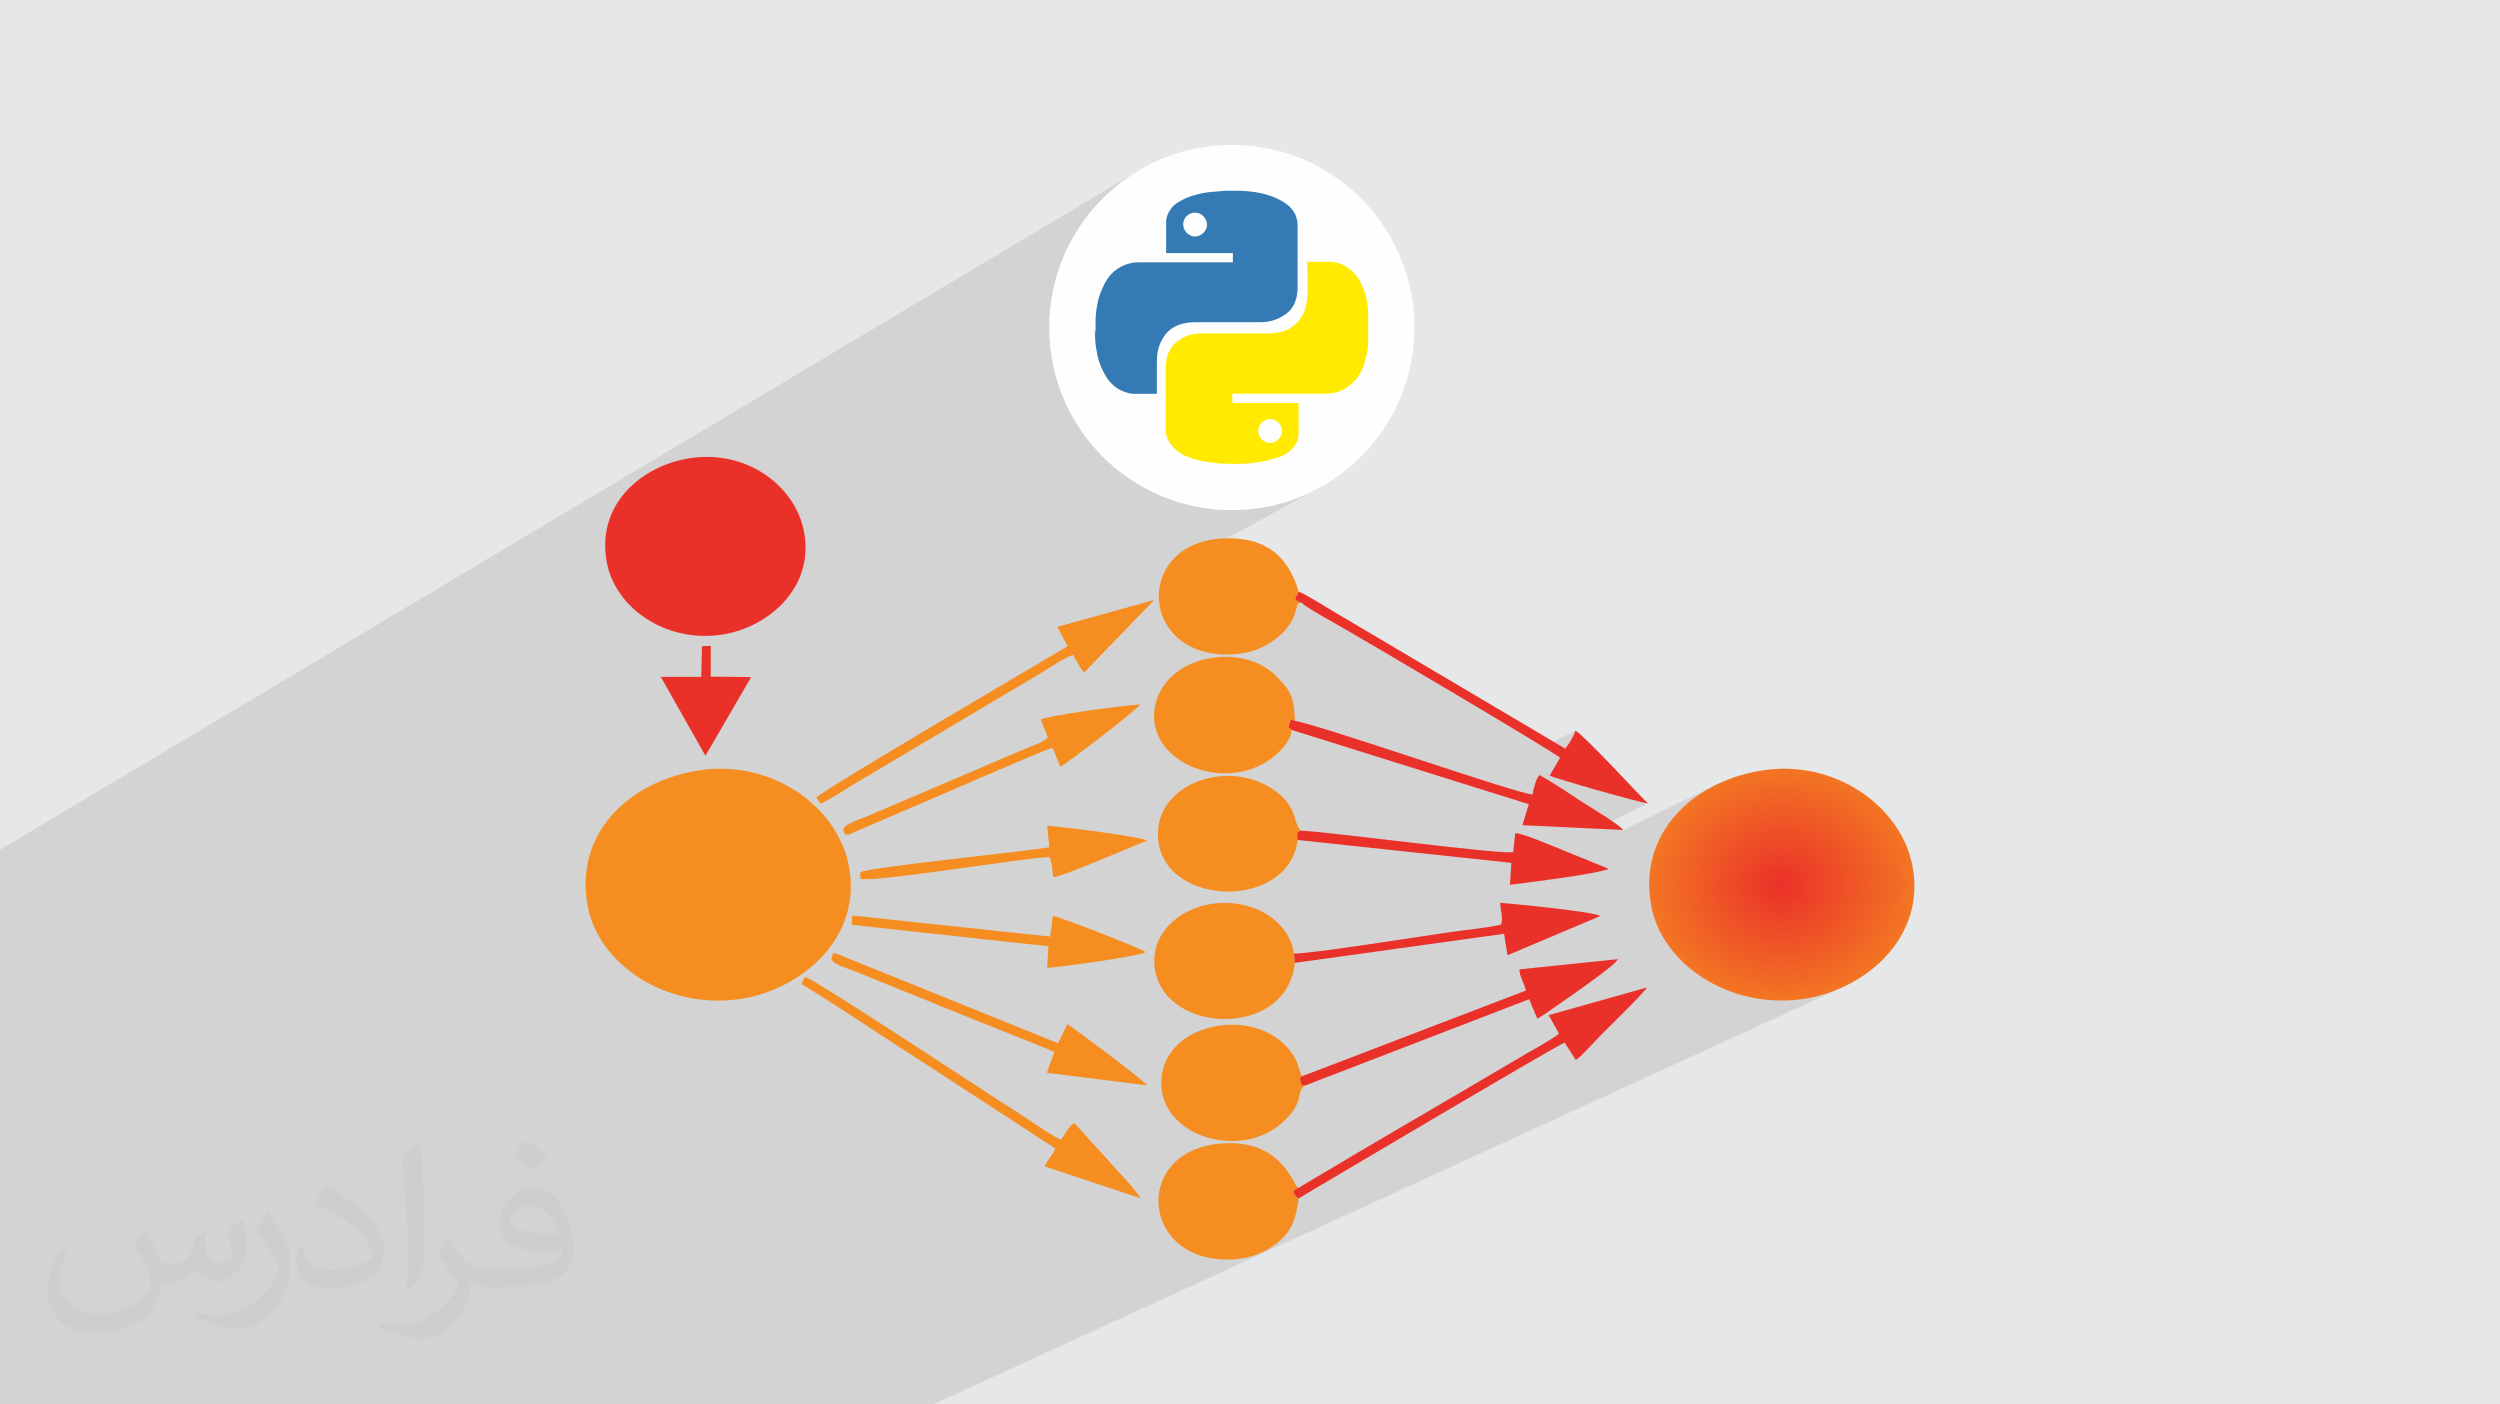 <?xml version="1.0" encoding="UTF-8"?>
<!DOCTYPE svg PUBLIC "-//W3C//DTD SVG 1.1//EN" "http://www.w3.org/Graphics/SVG/1.1/DTD/svg11.dtd">
<!-- Creator: CorelDRAW -->
<svg xmlns="http://www.w3.org/2000/svg" xml:space="preserve" width="94.192mm" height="52.917mm" version="1.1" style="shape-rendering:geometricPrecision; text-rendering:geometricPrecision; image-rendering:optimizeQuality; fill-rule:evenodd; clip-rule:evenodd"
viewBox="0 0 9404.92 5283.66"
 xmlns:xlink="http://www.w3.org/1999/xlink"
 xmlns:xodm="http://www.corel.com/coreldraw/odm/2003">
 <defs>
  <style type="text/css">
   <![CDATA[
    .fil0 {fill:#E6E7E8}
    .fil4 {fill:#EA3129}
    .fil3 {fill:#F68D21}
    .fil6 {fill:#FEFEFE}
    .fil7 {fill:#347AB4;fill-rule:nonzero}
    .fil8 {fill:#FFEA00;fill-rule:nonzero}
    .fil2 {fill:#373435;fill-opacity:0.031}
    .fil1 {fill:#2B2A29;fill-opacity:0.102}
    .fil5 {fill:url(#id0)}
   ]]>
  </style>
  <radialGradient id="id0" gradientUnits="userSpaceOnUse" gradientTransform="matrix(1 -0 -0 0.874 0 419)" cx="6703.02" cy="3328.03" r="674.93" fx="6703.02" fy="3328.03">
   <stop offset="0" style="stop-opacity:1; stop-color:#EA3129"/>
   <stop offset="1" style="stop-opacity:1; stop-color:#F68D21"/>
  </radialGradient>
 </defs>
 <g id="Layer_x0020_1">
  <polygon class="fil0" points="-0,0 9404.92,0 9404.92,5283.66 -0,5283.66 "/>
  <polygon class="fil1" points="-0,4546.15 -0,4532.76 -0,4508.06 -0,4315.36 -0,4313.51 -0,4037.21 -0,3960.75 -0,3958.64 -0,3933.99 -0,3932.53 -0,3460.97 -0,3231.84 -0,3196.72 4278.07,644.76 4250.21,662.63 4223.28,681.78 4197.34,702.17 4172.41,723.75 4148.56,746.5 4125.81,770.35 4104.23,795.28 4083.84,821.23 4064.69,848.16 4046.82,876.02 4030.28,904.78 4015.11,934.41 4001.36,964.83 3989.06,996.02 3978.27,1027.93 3969.01,1060.52 3961.34,1093.75 3955.3,1127.58 3950.93,1161.96 3948.28,1196.84 3947.38,1232.18 3948.28,1267.53 3950.93,1302.41 3955.3,1336.79 3961.34,1370.6 3969.01,1403.83 3978.27,1436.44 3989.06,1468.35 4001.36,1499.54 4015.11,1529.96 4030.28,1559.58 4046.82,1588.35 4064.69,1616.21 4083.84,1643.14 4104.23,1669.08 4125.81,1694.01 4148.56,1717.86 4172.41,1740.6 4197.34,1762.19 4223.28,1782.58 4250.21,1801.73 4278.07,1819.6 4306.84,1836.14 4336.45,1851.31 4366.88,1865.06 4398.07,1877.36 4429.98,1888.15 4462.58,1897.41 4495.81,1905.08 4529.63,1911.12 4564.01,1915.49 4598.89,1918.14 4634.23,1919.03 4669.58,1918.14 4704.46,1915.49 4738.84,1911.12 4772.66,1905.08 4805.89,1897.41 4838.48,1888.15 4870.4,1877.36 4901.59,1865.06 4932.01,1851.31 4961.64,1836.14 4379.63,2154.03 4375.08,2163.45 4368.08,2182.72 4363.06,2202.46 4360.04,2222.51 4358.99,2242.72 4359.93,2262.94 4362.84,2283.02 4367.74,2302.79 4374.6,2322.11 4383.42,2340.83 4394.21,2358.78 4406.96,2375.81 4421.66,2391.77 4438.32,2406.51 4456.92,2419.87 4477.48,2431.69 4499.98,2441.82 4524.41,2450.12 4540.59,2453.98 4882.8,2271.3 4885.11,2270.57 4889.21,2269.67 4895.88,2267.48 4900.91,2271.57 4906.74,2275.93 4913.25,2280.54 4920.35,2285.33 4927.93,2290.25 4935.89,2295.28 4944.11,2300.34 4952.52,2305.41 4960.99,2310.42 4969.44,2315.35 4977.73,2320.14 4985.79,2324.73 4993.52,2329.1 5000.79,2333.19 5007.52,2336.94 5013.59,2340.33 5024.27,2346.35 5038.52,2354.5 5056.08,2364.63 5076.69,2376.58 5100.11,2390.22 5126.09,2405.39 5154.36,2421.94 5184.68,2439.73 5216.79,2458.6 5250.45,2478.41 5285.39,2499.01 5321.36,2520.25 5358.13,2541.98 5395.42,2564.06 5432.98,2586.32 5470.58,2608.64 5507.93,2630.86 5544.82,2652.81 5580.95,2674.38 5616.11,2695.39 5650.03,2715.71 5682.44,2735.18 5713.11,2753.65 5741.79,2770.98 5768.21,2787.02 5792.12,2801.62 5805.31,2809.73 5926.74,2748.75 5923.53,2757.41 5919.67,2766.22 5915.23,2775.1 5910.34,2783.91 5905.1,2792.55 5899.62,2800.91 5893.99,2808.87 5888.34,2816.33 5848.12,2836.47 5857.66,2842.64 5865.26,2847.81 5868.82,2850.64 5829.68,2917.75 5832.74,2919.12 5837.4,2920.91 5843.55,2923.08 5851.1,2925.62 5859.94,2928.5 5869.95,2931.67 5881.04,2935.13 5893.1,2938.82 5906.03,2942.72 5919.71,2946.82 5934.05,2951.06 5948.94,2955.43 5964.27,2959.89 5979.95,2964.41 5995.84,2968.97 6011.88,2973.53 6027.93,2978.07 6043.9,2982.55 6059.69,2986.95 6075.17,2991.23 6090.26,2995.37 6104.85,2999.33 6118.83,3003.08 6132.09,3006.61 6144.53,3009.86 6156.04,3012.83 6166.52,3015.46 6175.87,3017.74 6183.97,3019.65 6190.73,3021.14 6196.04,3022.17 6199.78,3022.74 6006.12,3117.59 6106.27,3122.35 5684.87,3328.04 5686.29,3327.88 6462.04,2949.23 6441.1,2959.67 6420.83,2970.89 6401.25,2982.86 6382.41,2995.58 6364.33,3009.03 6347.05,3023.18 6330.59,3038.03 6314.98,3053.56 6300.27,3069.74 6286.47,3086.58 6273.63,3104.04 6261.77,3122.11 6250.93,3140.8 6241.12,3160.05 6232.4,3179.87 6224.79,3200.25 6218.31,3221.14 6213,3242.57 6208.91,3264.49 6206.04,3286.9 6204.44,3309.78 6204.14,3333.11 6205.17,3356.89 6207.55,3381.08 6211.33,3405.68 6215.68,3426.21 6221.26,3446.42 6228.01,3466.28 6235.91,3485.76 6244.91,3504.84 6254.99,3523.49 6266.11,3541.66 6278.25,3559.34 6291.35,3576.5 6305.38,3593.1 6320.32,3609.13 6336.13,3624.53 6352.77,3639.3 6370.21,3653.39 6388.41,3666.79 6407.35,3679.45 6426.97,3691.35 6447.26,3702.46 6468.17,3712.76 6489.68,3722.2 6511.73,3730.77 6534.32,3738.44 6557.38,3745.16 6580.91,3750.92 6604.84,3755.68 6629.16,3759.43 6653.84,3762.1 6678.82,3763.71 6704.08,3764.19 6729.59,3763.54 6755.31,3761.72 6781.2,3758.68 6802.93,3755.15 6824.64,3750.67 6846.28,3745.25 6867.79,3738.9 6889.13,3731.64 6910.24,3723.49 6931.05,3714.47 3509.72,5283.66 3500.32,5283.66 3461.55,5283.66 3457.27,5283.66 3138.02,5283.66 3130.27,5283.66 3007.47,5283.66 2970.42,5283.66 2920.52,5283.66 2884.48,5283.66 2715.87,5283.66 2703.53,5283.66 2647.04,5283.66 2606.36,5283.66 2535.11,5283.66 2473.85,5283.66 2462.27,5283.66 2389.9,5283.66 2290.35,5283.66 2282.46,5283.66 2188.38,5283.66 2151.14,5283.66 2069.93,5283.66 1990.85,5283.66 1975.89,5283.66 1931.92,5283.66 1917.01,5283.66 1901.3,5283.66 1892.68,5283.66 1883.42,5283.66 1883.21,5283.66 1858.24,5283.66 1841.98,5283.66 1764.93,5283.66 1708.85,5283.66 1679.46,5283.66 1678.52,5283.66 1675.53,5283.66 1635.89,5283.66 1583.43,5283.66 1532.57,5283.66 1490.14,5283.66 1466.21,5283.66 1406.16,5283.66 1348.57,5283.66 1319.16,5283.66 1285.54,5283.66 1239.25,5283.66 1202.08,5283.66 1151.07,5283.66 1138.76,5283.66 1083.93,5283.66 1047.11,5283.66 1023.36,5283.66 1002.67,5283.66 960.96,5283.66 951.49,5283.66 916.88,5283.66 879.28,5283.66 860.09,5283.66 787.06,5283.66 690.78,5283.66 683.06,5283.66 592.79,5283.66 552.3,5283.66 494.51,5283.66 367.58,5283.66 247.56,5283.66 196.35,5283.66 169.11,5283.66 120.43,5283.66 89.51,5283.66 76.35,5283.66 -0,5283.66 -0,5276.2 -0,5272.79 -0,5268.94 -0,5267.46 -0,5248.97 -0,5240.87 -0,5239.74 -0,5234.59 -0,5220.28 -0,5208.46 -0,5166.78 -0,5156.57 -0,5125.77 -0,5017.09 -0,4996.01 -0,4995.06 -0,4994.81 -0,4957.34 -0,4956.09 -0,4920.39 -0,4916.35 -0,4886.93 -0,4882.24 -0,4880.51 -0,4879.69 -0,4877.85 -0,4863.75 -0,4849.86 -0,4824.8 -0,4812.08 -0,4807.38 -0,4729.66 -0,4693.73 -0,4692.13 -0,4664.51 -0,4652.11 -0,4649.86 -0,4614.43 -0,4607.79 "/>
  <path class="fil2" d="M548.54 4627.69c17.95,27.21 29.6,53.36 40.96,82.43 8.45,16.91 12.93,48.09 52.57,48.09 11.61,0 28.28,-3.42 43.06,-11.61 16.63,-8.73 29.32,-21.94 35.94,-42l15.85 -53.36 38.57 -19.02 2.64 2.64c-5.27,20.09 -6.59,39.36 -6.59,54.43 0,44.63 38.57,61.56 69.22,61.56 17.95,0 34.09,-8.73 34.09,-25.11 0,-21.13 -8.98,-57.06 -20.62,-89.29 17.95,-17.95 35.94,-35.94 56.53,-50.47l3.17 1.6c8.98,38.04 14,75.56 14,100.66 0,24.57 -10.83,51.79 -19.81,69.49 -18.49,34.87 -51.25,62.62 -90.87,62.62 -30.1,0 -63.65,-15.07 -86.66,-43.06l-1.32 0c-21.66,26.96 -55.22,51.25 -108.86,51.25l-16.63 0c-2.64,35.41 -10.29,60.49 -21.94,82.95 -31.95,62.34 -126.81,106.47 -216.1,106.47 -124.17,0 -186.51,-71.59 -186.51,-166.96 0,-58.91 19.27,-113.6 48.88,-152.42l24.29 10.04c-18.49,35.41 -30.91,68.68 -30.91,101.45 0,89.29 72.66,131.83 156.4,131.83 77.68,0 173.83,-49.41 191.28,-106.72 -6.59,-62.62 -30.1,-91.93 -66.04,-148.99 10.83,-19.02 24.83,-38.04 42.28,-58.38l3.17 0 0 0 0 0 -0.02 -0.09zm1432.13 -336.04c26.15,16.39 51.79,35.66 76.87,57.85 -14,19.81 -31.45,37.79 -53.11,53.64 -25.11,-20.34 -50.19,-37.79 -75.84,-56.27 17.42,-19.55 34.62,-38.29 52.04,-55.22l0 0 0 0 0 0 0 0 0 0 0.03 0zm13.47 244.11c-42.28,0 -76.87,27.75 -76.87,48.34 0,44.13 84.53,57.85 185.72,57.31 -12.68,-51.79 -57.06,-105.68 -108.86,-105.68l0.01 0.03zm-94.86 236.19c54.96,0 103.04,-1.6 139.74,-10.83 40.96,-10.29 75.56,-30.91 75.56,-45.17 0,-3.7 0,-8.19 -1.32,-11.89 -22.98,2.11 -49.41,2.11 -72.38,2.11 -74.49,0 -131.55,-16.91 -154.02,-58.66 -5.55,-11.61 -9.51,-24.57 -9.51,-39.36 0,-40.43 17.42,-79.79 48.09,-107 25.61,-22.45 53.89,-36.44 82.67,-36.44 52.04,0 93.51,41.75 122.57,107.54 15.85,35.94 26.68,77.4 26.68,129.72 0,34.87 -9.51,64.19 -31.17,85.85 -40.43,39.11 -114.92,53.89 -229.04,53.89l-51.79 0 0 0 -13.47 0c-28.28,0 -48.62,-5.02 -64.72,-17.42l-2.64 0c0.79,6.59 1.32,12.93 1.32,19.02 0,25.61 -8.45,58.38 -25.61,84.53 -50.72,75.3 -105.68,108.04 -153.24,108.04 -48.09,0 -107,-18.49 -160.11,-42.54l9.51 -18.49c17.17,7.13 40.96,11.89 73.7,11.89 85.85,0 198.66,-82.43 212.66,-163 -3.17,-6.59 -8.98,-15.32 -17.17,-24.57 -25.11,-29.85 -40.96,-54.68 -55.75,-80.83 12.68,-25.11 24.29,-45.17 35.13,-63.4l4.49 -0.53c36.72,74.77 69.99,117.55 144.23,117.55l11.61 0 0 0 53.89 0 0 0 0 0 0 0 0 0 0 0 0.09 0.01zm-371.98 79c6.34,-34.34 6.87,-72.91 6.87,-108.86l0 -53.36c0,-99.6 -12.68,-244.36 -22.98,-338.68 17.95,-19.27 43.06,-42 62.87,-57.31l5.81 1.6c13.47,118.62 16.63,256 16.63,383.06 0,33.3 -1.32,65.79 -4.49,89.55 -1.85,30.1 -19.27,52.83 -56.53,87.7l-8.19 -3.7zm-382.8 -157.19c1.85,46.77 24.83,83.49 105.15,83.49 49.93,0 92.19,-12.93 138.96,-35.13 8.45,-3.7 12.93,-8.73 12.93,-12.93 0,-29.32 -22.45,-68.15 -60.23,-103.55 -36.72,-33.3 -85.34,-62.62 -130.76,-82.18 -15.6,-6.59 -20.62,-13.47 -20.62,-20.09 0,-13.47 17.95,-41.75 32.77,-62.09l5.02 -0.53c52.04,27.21 110.17,67.64 153.24,112.53 39.11,41.47 63.4,83.49 63.4,129.19 0,33.81 -10.29,65.51 -26.96,95.11 -57.06,28.79 -117.83,50.72 -178.06,50.72 -73.17,0 -123.1,-34.34 -123.1,-114.92 0,-8.73 0,-22.19 3.17,-39.64l25.11 0 0 0 0 0 0 0 0 0 0 0 -0.02 0zm-132.37 -132.9l45.45 73.45c16.63,27.21 32.23,56.81 32.23,103.55l0 59.7c0,48.34 -30.91,100.13 -80.83,151.38 -39.11,34.62 -73.7,49.41 -105.68,49.41 -47.55,0 -101.98,-14.79 -164.85,-41.75l7.13 -18.49c19.81,5.27 42.79,9.77 71.06,9.77 90.36,-0.53 182.8,-66.57 225.08,-147.15 5.02,-9.26 6.87,-17.95 6.87,-24.04 0,-9.26 -5.02,-19.55 -8.98,-28.79 -22.98,-43.31 -48.62,-82.95 -76.87,-119.68 14.79,-23.25 29.6,-45.7 45.7,-67.9l3.7 0.53 0 0 0 0 0 0 0 0 0 0 -0.02 0.01z"/>
  <g id="_1811974061792">
   <g>
    <path class="fil3" d="M2623.59 2899.09c-266.16,44.13 -461.2,242.08 -413.37,506.59 39.89,220.54 292.87,391.84 569.88,353 231.57,-32.47 470.62,-230.69 411.68,-509.31 -45.93,-217.15 -291.71,-396.11 -568.18,-350.28z"/>
    <path class="fil4" d="M2592.78 1724.1c-181.68,29.13 -353.76,176.48 -308.9,397.01 33.72,165.74 219.46,297.83 430.89,266.51 178.51,-26.44 353.95,-181.74 308.52,-394.61 -36.02,-168.76 -217.71,-303.01 -430.51,-268.9z"/>
    <path class="fil3" d="M4871.4 3622.2l-3.66 -35.29c-18.14,-119.59 -141.45,-198.89 -283.44,-189.52 -127.49,8.41 -248.34,97.23 -241.59,227.88 13.7,264.9 496.96,291.7 528.7,-3.08z"/>
    <path class="fil3" d="M4885.93 4507.97c-12.1,-7.41 -2.95,-0.01 -12.17,-9.05 -0.23,-0.23 -7.85,-9.55 -8.13,-9.91 8.08,-18.77 -6.03,-5.02 18.61,-20 -20.82,-11.05 -63.38,-192.83 -304.42,-165.75 -326.19,36.64 -283.47,460.77 67.05,433.84 70.63,-5.43 127.11,-33.08 167.42,-69.3 46.28,-41.6 59.55,-78.72 71.64,-159.85z"/>
    <path class="fil3" d="M4909.4 4083.79c-18.39,-6.49 -8.28,14 -16.67,-16.18 -7.52,-26.99 -6.44,-2.66 5.9,-18.9 -14.73,-26.13 -12.53,-48.75 -35.72,-82.96 -132.42,-195.48 -510.22,-118.98 -493.6,122.56 13.25,192.69 298.61,269.98 448.86,139.72 97.14,-84.21 53.3,-120.46 91.23,-144.24z"/>
    <path class="fil3" d="M4895.89 2267.48l-23.57 -10.14c5.61,-25.98 0.74,-4.4 6.74,-18.75l6.34 -13.02c-39.29,-134.03 -123.33,-202.41 -269.75,-200.6 -343.19,4.29 -339.07,430.58 -6.32,437.46 74.95,1.55 135.31,-18.85 183.19,-53.71 25.39,-18.48 41.33,-34.1 58.86,-59.92 8.97,-13.21 13.87,-22.4 18.81,-37.12 17.75,-52.86 3.78,-35.6 25.7,-44.19z"/>
    <path class="fil3" d="M4858.97 2746c-10.34,-10.64 -14.09,-3.48 -8.29,-23 7.05,-23.69 4.33,-14.24 20.91,-11.11 -4.17,-95.87 -17.92,-113.95 -68.84,-166.91 -125.78,-130.83 -412.89,-83.86 -456.03,104.88 -45,196.92 216.34,325.2 404.54,223.86 39.92,-21.5 104.24,-74.34 107.71,-127.73z"/>
    <path class="fil3" d="M4881.77 3159.96c-0.81,-25 -8.05,-29.04 13.73,-34.93 -31.72,-21.74 -10.47,-82.97 -90.97,-144.54 -170.43,-130.34 -437.83,-40.42 -448.09,144.89 -15.81,285.32 490.4,310.96 525.33,34.58z"/>
    <path class="fil4" d="M4895.89 2267.48c24.57,20.99 87.24,55.88 117.71,72.85 94.03,52.37 839.52,493.03 855.24,510.32l-39.14 67.11c23.67,12.19 338.81,101.56 370.1,104.99 -36.28,-34.36 -238.79,-255.78 -273.05,-274 -7.55,22.76 -23.37,48.48 -38.4,67.58l-876.11 -518.47c-40.88,-23.86 -83.78,-52.92 -126.84,-72.3l-6.34 13.02c-6,14.35 -1.13,-7.23 -6.74,18.75l23.57 10.14z"/>
    <path class="fil3" d="M3015.12 3701.74c158.84,97.59 319.76,207.26 478.49,308.56l476.32 310.08c-10.64,27.44 -30.35,43.21 -39.88,67.62l360.62 119.75c-11.6,-21.33 -46.97,-60.49 -58.87,-73.34l-190.23 -209.8c-22.44,12.17 -34.54,43.71 -50.74,62.91 -27.06,-10.66 -91.09,-55.46 -119.09,-74.19 -41.83,-27.99 -80.64,-51.83 -121.77,-78.37 -82.35,-53.13 -690.91,-454.93 -722.23,-460.34l-12.62 27.12z"/>
    <path class="fil4" d="M4884.25 4469.01c-24.64,14.98 -10.53,1.23 -18.61,20 0.28,0.36 7.9,9.68 8.13,9.91 9.23,9.04 0.07,1.64 12.17,9.05 15.74,-9.58 962.84,-571.13 1000.24,-585.82l41.96 65.96 20.48 -17.09c6.67,-6.76 8.99,-9.73 15.22,-16.06 13.26,-13.45 20.52,-20.55 33.76,-34.94 34.57,-37.53 183.63,-179.96 197.83,-205.05l-369.37 103.87 38.59 69.21c-16.75,17.04 -96.9,60.66 -122.9,76.03l-366.03 215.1c-166.63,96.48 -326.35,191.5 -491.46,289.83z"/>
    <path class="fil3" d="M3977.45 2358.33l38.95 72.61c-47.28,28.64 -931.81,546.79 -945.23,569.69l14.99 22.68c32.55,-12.47 81.72,-46.38 116.23,-67.31l709.42 -421.65c32.5,-19.57 91.34,-59.6 124.08,-70.65 12.82,17.94 25.6,47.93 42.42,66.35l264.01 -273.25 -364.87 101.54z"/>
    <path class="fil4" d="M4858.97 2746l892.2 279.36 -23.68 78.99 378.79 18c-9.6,-17.51 -133.03,-91.52 -155.89,-106.51 -47.23,-30.95 -111.99,-75.24 -159.74,-100.11 -11.8,13.69 -21.42,51.12 -25.76,73.32 -67.75,-5.92 -792.91,-259.99 -893.29,-277.16 -16.57,-3.13 -13.86,-12.58 -20.91,11.11 -5.8,19.51 -2.06,12.35 8.29,23z"/>
    <path class="fil4" d="M4898.62 4048.71c-12.34,16.25 -13.42,-8.09 -5.9,18.9 8.4,30.17 -1.72,9.69 16.67,16.18l843.03 -324.75 30.96 73.47c10.34,-3.85 257,-174.42 292.19,-210.82l7.43 -8.67c1.02,-1.18 2.58,-3.07 3.73,-4.7l-370.74 38.34c0.71,28.95 17.03,48.59 24.41,79.69l-841.8 322.36z"/>
    <path class="fil3" d="M3127.23 3606.82c7.11,22.33 54.91,33.28 95.22,49.65 34.97,14.19 70.43,28.26 106.72,43.43 70.68,29.57 141.19,55.39 213.38,86.86l424.19 169.83 -28.57 79.2 377.32 47.37c-20.65,-26.05 -257.1,-200.8 -299.67,-230.99l-35.38 72.49 -802.24 -324.37c-57.93,-25.33 -40.13,-12.96 -50.97,6.52z"/>
    <path class="fil3" d="M3915.52 2706.91l26.8 68.57c-22.9,20.01 -61.37,30.77 -94.09,44.91 -33.51,14.48 -62.17,26.72 -96.4,41.17l-490.32 209.48c-41.52,17.17 -93.13,31.6 -88.24,53.52 5.85,26.28 23.04,13.63 45.1,3.9l148.79 -63.95c90.54,-37.53 546.08,-238.41 592.44,-251.55l29.09 71.37c17.92,-6.74 271.07,-200.32 301.45,-233.95 -50.35,1.04 -348.93,41.48 -374.63,56.52z"/>
    <path class="fil4" d="M4881.77 3159.96l803.78 86.08 -5.16 82.55c62.62,-7.42 332.55,-41.99 369.92,-59.23 -1.3,-1.15 -3.42,-4.4 -4.15,-3.13l-170.26 -69.44c-31.33,-12.56 -153.47,-64.92 -175.64,-62.19l-7.61 70.54c-30.85,12.92 -707.79,-78.05 -797.14,-80.11 -21.78,5.89 -14.54,9.92 -13.73,34.93z"/>
    <path class="fil3" d="M3204.52 3479.25l739.65 80.61 -4.9 81.19c53.27,-3.06 343.78,-43.19 370.87,-59.22 -18.66,-14.25 -321.24,-132.29 -349.56,-136.59l-9.81 78.18 -745.03 -79.29 -1.22 35.13z"/>
    <path class="fil3" d="M3947.42 3187.1c-95.51,17.77 -684.02,75.05 -711.59,94.75l1.12 24.11c58.72,14.18 592.99,-75.96 710.12,-82.07 10.75,18.89 12.45,50.33 14.78,76.18 34.82,-0.95 295.22,-116.03 353.94,-137.58 -22.48,-15.08 -325.72,-53.06 -376.43,-56.18l8.06 80.79z"/>
    <path class="fil4" d="M4867.73 3586.91l3.66 35.29 786.92 -109.31 12.65 80.7 349.66 -147.66c-26.81,-16.55 -321.51,-45.35 -377.46,-49.6 2.33,27.03 12.45,61.97 3.73,81.8 -49.73,12.62 -134.4,20.18 -188.34,27.97 -106.95,15.47 -544.72,84.83 -590.83,80.83z"/>
    <polygon class="fil4" points="2638.05,2546.27 2485.82,2546.44 2653.83,2843.02 2825.91,2547.09 2673.62,2545.49 2673.81,2429.5 2640.88,2431.28 "/>
    <path class="fil5" d="M6624.71 2899.09c-266.16,44.13 -461.2,242.08 -413.37,506.59 39.89,220.54 292.87,391.84 569.88,353 231.57,-32.47 470.62,-230.69 411.68,-509.31 -45.93,-217.15 -291.71,-396.11 -568.18,-350.28z"/>
   </g>
   <g>
    <circle class="fil6" cx="4634.25" cy="1232.18" r="686.86"/>
    <path class="fil7" d="M4121.38 1250.5c0,-10.97 0,-21.98 0,-34.79 0,-1.83 0,-1.83 0,-3.66 0,-20.15 1.82,-40.28 5.49,-60.44 3.65,-21.98 9.16,-42.14 18.31,-62.27 10.98,-27.47 25.64,-51.29 47.62,-69.61 18.32,-14.65 34.81,-23.8 58.61,-29.31 14.66,-3.65 27.48,-3.65 40.29,-3.65 113.56,0 228.95,0 344.35,0 1.83,0 1.83,0 1.83,0 0,-12.81 0,-21.98 0,-34.79 -84.27,0 -166.7,0 -250.94,0 0,-1.83 0,-1.83 0,-3.66 0,-36.62 0,-73.26 0,-111.72 0,-1.83 0,-1.83 0,-1.83 0,-5.48 0,-10.98 1.83,-14.65 3.65,-18.32 12.81,-31.13 23.8,-43.96 14.66,-14.65 31.13,-21.98 49.47,-31.13 27.47,-10.97 54.95,-18.31 84.24,-21.98 21.99,-1.83 43.96,-3.65 64.11,-5.49 1.83,0 1.83,0 1.83,0 14.65,0 25.64,0 38.47,0 1.82,0 1.82,0 1.82,0 23.81,0 47.63,1.83 71.43,5.49 21.99,3.66 45.8,9.16 67.78,18.32 21.99,9.16 42.14,20.15 60.45,36.62 14.66,14.66 23.81,31.13 27.48,51.29 1.82,9.16 1.82,18.31 1.82,27.47 0,75.1 0,150.19 0,225.29 0,12.82 -1.82,23.81 -3.66,34.79 -7.31,31.13 -21.97,54.96 -51.27,71.44 -25.65,16.47 -54.96,23.8 -84.26,23.8 -80.6,0 -163.02,0 -245.45,0 -16.48,0 -31.13,1.84 -47.62,5.5 -27.47,7.32 -53.12,21.99 -69.6,47.62 -20.16,27.47 -27.47,60.45 -27.47,93.42 0,40.29 0,80.59 0,120.89 0,1.83 0,1.83 0,1.83 -1.83,0 -1.83,0 -1.83,0 -27.47,0 -58.61,0 -86.09,0 -5.49,0 -10.98,0 -16.47,-1.83 -22,-5.49 -42.15,-14.65 -60.46,-31.13 -20.15,-18.31 -32.97,-40.28 -43.96,-65.94 -9.16,-20.15 -14.66,-42.14 -18.31,-64.11 -3.66,-20.16 -5.5,-38.47 -5.5,-60.45 0,-5.49 -1.83,-10.98 -1.83,-18.32l0 0 -1.82 1.83 1.82 3.65 0 0 3.68 5.49 0.02 -0.02zm373.64 -450.58l0 0c-23.81,0 -43.96,20.15 -43.96,43.96 0,23.8 20.15,45.79 43.96,45.79 23.8,0 45.79,-20.15 45.79,-43.96 0,-23.8 -20.15,-45.79 -43.96,-45.79l0 0 -1.83 0z"/>
    <path class="fil8" d="M5147.1 1162.58c0,47.62 0,93.42 0,139.21 -1.83,3.66 -1.83,7.33 -1.83,12.82 -3.66,20.15 -9.16,38.46 -14.66,60.45 -10.98,27.48 -23.81,51.28 -47.62,69.61 -21.99,20.15 -45.8,31.13 -73.27,34.8 -10.99,1.83 -20.15,1.83 -27.47,1.83 -113.56,0 -228.96,0 -344.35,0 -1.83,0 -1.83,0 -1.83,0 0,12.82 0,21.98 0,34.79 82.43,0 166.68,0 249.1,0 0,1.84 0,1.84 0,1.84 0,38.47 0,78.76 0,117.21 0,3.66 0,9.16 -1.82,12.82 -3.66,18.31 -14.66,32.96 -27.48,45.79 -18.31,16.49 -38.46,25.65 -62.27,31.13 -31.13,11 -64.11,14.66 -95.25,18.32 -18.31,1.82 -38.47,1.82 -56.77,1.82 -23.81,0 -47.63,0 -71.44,-3.65 -14.66,-1.83 -27.47,-3.66 -43.96,-5.49 -23.8,-5.5 -47.62,-12.82 -69.6,-21.99 -21.98,-10.98 -38.46,-23.8 -53.11,-43.95 -10.98,-14.66 -14.66,-27.47 -18.32,-43.96 0,-5.48 0,-12.81 0,-18.31 0,-73.27 0,-146.54 0,-219.8 0,-14.66 1.83,-25.65 3.66,-38.46 7.32,-31.13 21.99,-54.96 49.46,-71.44 25.64,-18.31 54.95,-23.8 87.92,-23.8 80.6,0 163.02,0 245.45,0 16.5,0 31.13,-1.83 47.62,-5.49 27.47,-7.31 49.46,-21.98 67.78,-43.95 21.97,-27.47 29.31,-58.62 31.12,-93.43 1.84,-40.3 0,-82.42 0,-122.71 0,-1.83 0,-1.83 0,-3.66 1.84,0 1.84,0 3.66,0 27.47,0 54.95,0 82.43,0 18.31,0 34.81,5.49 51.27,12.81 22,12.82 42.15,29.32 54.96,51.29 20.15,31.13 31.13,67.78 34.81,106.24 1.83,3.66 1.83,9.16 1.83,12.81l0 0 0 0 -1.83 -1.83 0 0 1.83 -3.64 -0.02 0zm-369.99 503.71l0 0c23.81,0 45.79,-20.15 45.79,-43.96 0,-23.8 -20.15,-45.8 -43.96,-45.8 -23.8,0 -45.79,20.16 -45.79,43.96 0,23.81 20.15,45.8 43.96,45.8z"/>
   </g>
  </g>
 </g>
</svg>
